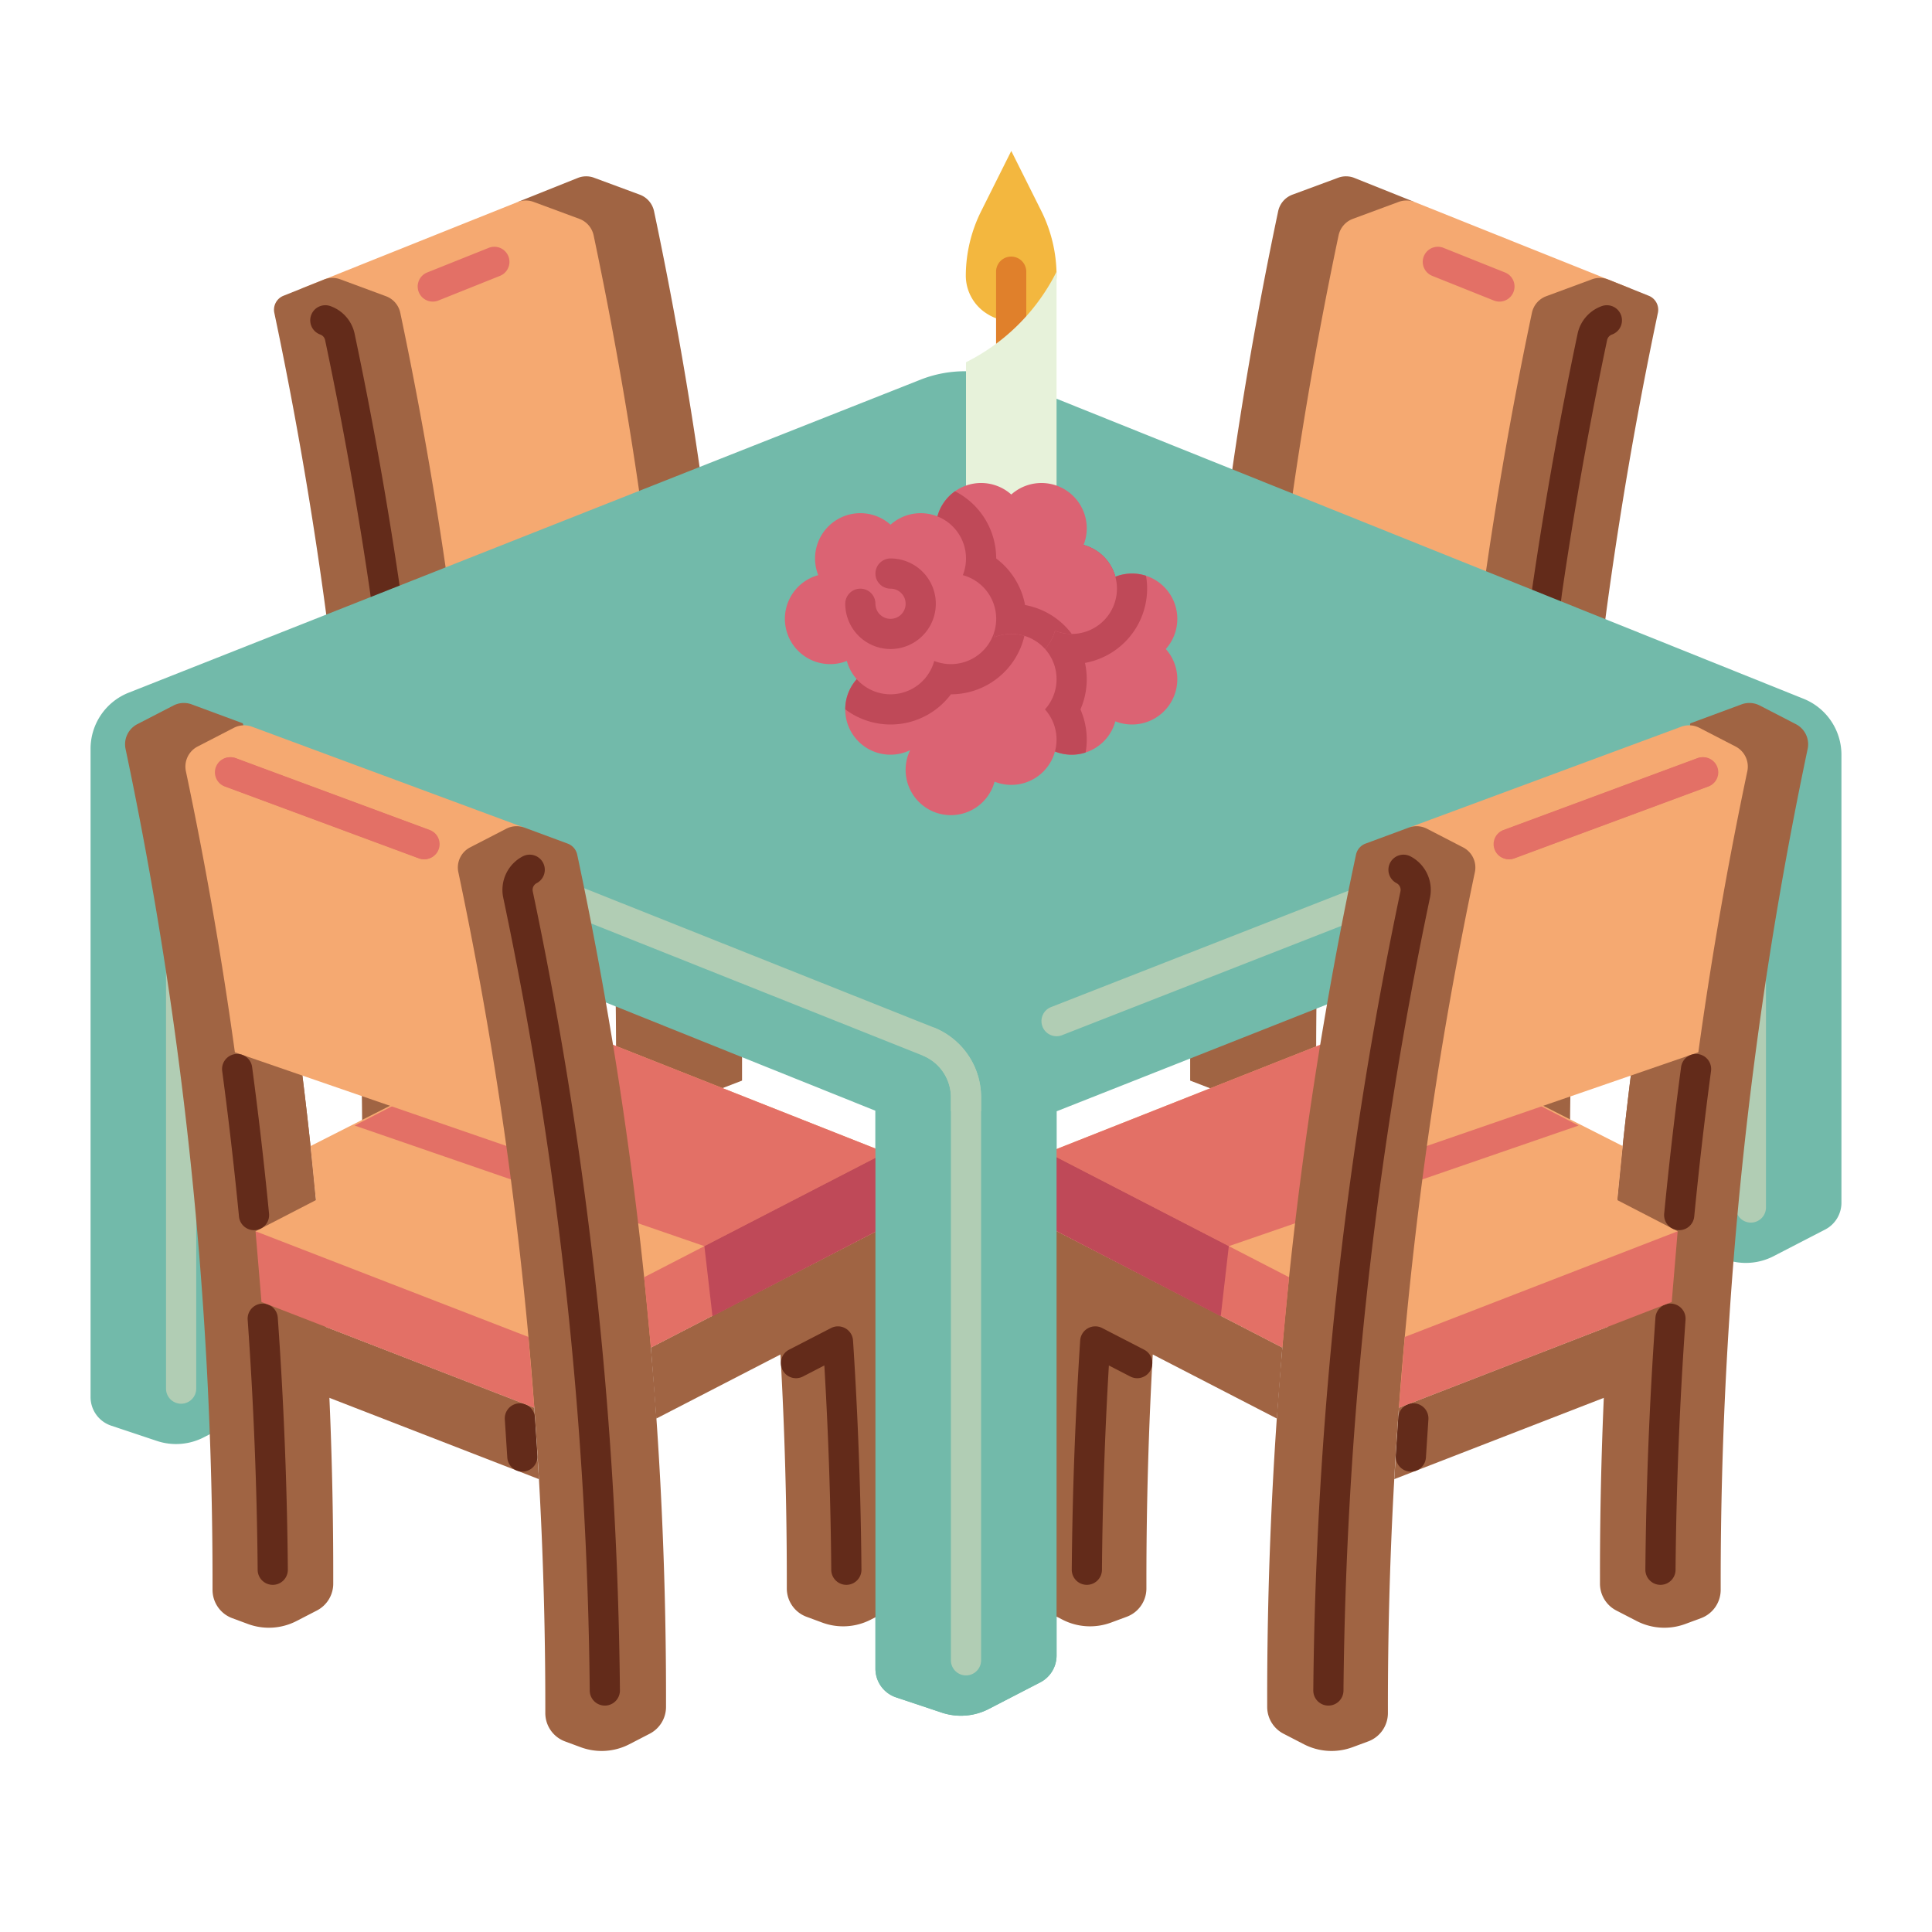 <svg height="512" viewBox="0 0 512 512" width="512" xmlns="http://www.w3.org/2000/svg"><g id="Flat"><path d="m196.65 279.28v7.09l-17.4 6.71-15.99-6.74v-7.09a1082.141 1082.141 0 0 0 -23.529-224.281 1.949 1.949 0 0 0 -2.627-1.403l16.01-6.407a6.002 6.002 0 0 1 4.313-.057l12.105 4.478a6.011 6.011 0 0 1 3.797 4.391 1079.143 1079.143 0 0 1 17.291 109.399 1082.721 1082.721 0 0 1 6.03 113.91z" fill="#a06443"/><path d="m173.756 163.971q-5.794-51.123-16.437-101.588a6.012 6.012 0 0 0 -3.797-4.392l-12.105-4.481a6 6 0 0 0 -4.313.057l-57.188 22.892 25.431 104.622z" fill="#f5a971"/><path d="m114.692 79.928a4.001 4.001 0 0 1 -1.488-7.715l16.319-6.531a4 4 0 0 1 2.973 7.428l-16.319 6.531a4.002 4.002 0 0 1 -1.485.287z" fill="#e37066"/><path d="m129.4 306.2v7.09l-17.4 6.71-15.99-6.74v-7.09a1081.565 1081.565 0 0 0 -23.311-223.253 3.992 3.992 0 0 1 2.42-4.536l10.746-4.302a6 6 0 0 1 4.312-.057l12.105 4.478a6.011 6.011 0 0 1 3.797 4.392 1084.477 1084.477 0 0 1 17.291 109.398 1080.039 1080.039 0 0 1 6.03 113.91z" fill="#a06443"/><path d="m105.995 191.5a4 4 0 0 1 -3.963-3.495l-3.922-30.805c-3.255-22.331-7.28-44.922-11.955-67.072a1.998 1.998 0 0 0 -1.271-1.467 4 4 0 1 1 2.776-7.502 9.956 9.956 0 0 1 6.323 7.317c4.708 22.314 8.764 45.073 12.052 67.642l3.932 30.877a3.999 3.999 0 0 1 -3.462 4.473 3.924 3.924 0 0 1 -.51.032z" fill="#632b1a"/><path d="m315.406 279.28v7.09l17.4 6.71 15.99-6.74v-7.09a1082.141 1082.141 0 0 1 23.529-224.281 1.949 1.949 0 0 1 2.627-1.403l-16.01-6.407a6.002 6.002 0 0 0 -4.313-.057l-12.105 4.478a6.011 6.011 0 0 0 -3.797 4.391 1082.782 1082.782 0 0 0 -23.321 223.309z" fill="#a06443"/><path d="m338.3 163.971q5.794-51.123 16.437-101.588a6.012 6.012 0 0 1 3.797-4.392l12.105-4.481a6 6 0 0 1 4.313.057l57.188 22.892-25.431 104.622z" fill="#f5a971"/><path d="m397.364 79.928a4.001 4.001 0 0 0 1.488-7.715l-16.319-6.531a4 4 0 0 0 -2.973 7.428l16.319 6.531a4.002 4.002 0 0 0 1.485.287z" fill="#e37066"/><path d="m382.656 306.2v7.09l17.4 6.71 15.99-6.74v-7.09a1081.565 1081.565 0 0 1 23.311-223.253 3.992 3.992 0 0 0 -2.42-4.536l-10.746-4.302a6 6 0 0 0 -4.312-.057l-12.105 4.478a6.011 6.011 0 0 0 -3.797 4.392 1082.705 1082.705 0 0 0 -23.321 223.308z" fill="#a06443"/><path d="m406.061 191.5a4 4 0 0 0 3.963-3.495l3.922-30.805c3.255-22.331 7.28-44.922 11.955-67.072a1.998 1.998 0 0 1 1.271-1.467 4 4 0 1 0 -2.776-7.502 9.956 9.956 0 0 0 -6.323 7.317c-4.708 22.314-8.764 45.073-12.052 67.642l-3.932 30.877a3.999 3.999 0 0 0 3.462 4.473 3.924 3.924 0 0 0 .51.032z" fill="#632b1a"/><path d="m488 200.03v118.71a8.001 8.001 0 0 1 -4.33 7.11l-13.67 7.06a16.067 16.067 0 0 1 -12.4.96l-12.13-4.05a7.991 7.991 0 0 1 -5.47-7.59v-90.96l-160 63.24v144.23a8.001 8.001 0 0 1 -4.33 7.11l-13.67 7.06a16.067 16.067 0 0 1 -12.4.96l-12.13-4.05a7.991 7.991 0 0 1 -5.47-7.59v-147.87l-160-64.26v136.64a8.001 8.001 0 0 1 -4.33 7.11l-13.67 7.06a16.067 16.067 0 0 1 -12.4.96l-12.13-4.05a7.991 7.991 0 0 1 -5.47-7.59v-171.79a15.989 15.989 0 0 1 10.12-14.88l209.79-82.93a32.008 32.008 0 0 1 23.69.06l210.36 84.49a15.996 15.996 0 0 1 10.04 14.85z" fill="#72baaa"/><g fill="#b1cdb4"><path d="m48 372a4 4 0 0 1 -4-4v-143.229a4 4 0 0 1 5.491-3.712l20 8.033a4 4 0 1 1 -2.981 7.424l-14.509-5.828v137.312a4 4 0 0 1 -4 4z"/><path d="m464 324a4 4 0 0 1 -4-4v-88.04l-14.529 5.743a4 4 0 1 1 -2.941-7.439l20-7.906a4 4 0 0 1 5.471 3.72v93.923a4 4 0 0 1 -4 4z"/><path d="m280.001 274.609a4 4 0 0 1 -1.458-7.726l184-72.005a4 4 0 1 1 2.915 7.449l-184 72.005a3.986 3.986 0 0 1 -1.456.276z"/><path d="m260 290.85v149.15a4 4 0 0 1 -8 0v-149.15a11.95 11.95 0 0 0 -7.56-11.15l-197.92-78.86a3.999 3.999 0 1 1 2.96-7.43l197.92 78.86a19.891 19.891 0 0 1 12.6 18.58z"/></g><path d="m268 40 7.941 15.881a38.451 38.451 0 0 1 4.059 17.196v.075a11.923 11.923 0 0 1 -5.915 10.299 11.923 11.923 0 0 1 -12.129-.067l-.205-.123a11.923 11.923 0 0 1 -5.801-10.3 38.451 38.451 0 0 1 4.059-16.975z" fill="#f3b73f"/><path d="m271.97 72v28.69a4 4 0 0 1 -8 0v-28.69a4 4 0 0 1 8 0z" fill="#e0802b"/><path d="m280 144h-24v-48a53.666 53.666 0 0 0 24-24z" fill="#e7f2da"/><path d="m308.95 172a12.006 12.006 0 0 1 -13.37 19.16 11.999 11.999 0 0 1 -7.88 8.25 11.606 11.606 0 0 1 -3.7.59 12.011 12.011 0 0 1 -10.84-17.16 12 12 0 1 1 0-21.68 12.004 12.004 0 1 1 22.42-8.32 12.028 12.028 0 0 1 4.42-.84 12.005 12.005 0 0 1 8.95 20z" fill="#db6373"/><path d="m287.53 175.68a20.029 20.029 0 0 1 -1.2 12.32 20.016 20.016 0 0 1 1.67 8 19.213 19.213 0 0 1 -.3 3.41 11.606 11.606 0 0 1 -3.7.59 12.011 12.011 0 0 1 -10.84-17.16 12 12 0 1 1 0-21.68 12.004 12.004 0 1 1 22.42-8.32 12.028 12.028 0 0 1 4.42-.84 11.887 11.887 0 0 1 3.7.58 19.323 19.323 0 0 1 .3 3.42 20.034 20.034 0 0 1 -16.47 19.68z" fill="#bf4958"/><path d="m296 156a11.997 11.997 0 0 1 -11.97 12h-.03a12.023 12.023 0 0 1 -4.42-.84 12.005 12.005 0 0 1 -23.16 0 12.003 12.003 0 1 1 -7.58-22.74 12.005 12.005 0 0 1 19.16-13.37 12.006 12.006 0 0 1 19.16 13.37 11.996 11.996 0 0 1 8.84 11.58z" fill="#db6373"/><path d="m284.03 168h-.03a12.023 12.023 0 0 1 -4.42-.84 12.005 12.005 0 0 1 -23.16 0 12.003 12.003 0 1 1 -7.58-22.74 12.012 12.012 0 0 1 4.25-14.23 20.01 20.01 0 0 1 10.91 17.81 19.994 19.994 0 0 1 5.84 6.98 19.423 19.423 0 0 1 1.81 5.35c.72.14 1.43.31 2.13.52a19.904 19.904 0 0 1 10.25 7.15z" fill="#bf4958"/><path d="m276.93 188a11.992 11.992 0 0 1 -13.36 19.15 11.992 11.992 0 1 1 -22.37-8.35 11.975 11.975 0 0 1 -17.2-10.8v-.02a11.975 11.975 0 0 1 17.2-10.78 11.99 11.99 0 1 1 22.37-8.35 11.99 11.99 0 0 1 13.36 19.15z" fill="#db6373"/><path d="m271.48 168.51a20.02 20.02 0 0 1 -19.48 15.49 19.968 19.968 0 0 1 -28 3.98 11.975 11.975 0 0 1 17.2-10.78 11.99 11.99 0 1 1 22.37-8.35 12.037 12.037 0 0 1 7.91-.34z" fill="#bf4958"/><path d="m264 164a12.008 12.008 0 0 1 -16.42 11.16 12.005 12.005 0 0 1 -23.16 0 12.003 12.003 0 1 1 -7.58-22.74 12.005 12.005 0 0 1 19.16-13.37 12.006 12.006 0 0 1 19.16 13.37 11.996 11.996 0 0 1 8.84 11.58z" fill="#db6373"/><path d="m236 172a12.013 12.013 0 0 1 -12-12 4 4 0 0 1 8 0 4 4 0 1 0 4-4 4 4 0 0 1 0-8 12 12 0 0 1 0 24z" fill="#bf4958"/><path d="m424.01 417.052v2.638a8 8 0 0 0 4.328 7.108l5.388 2.783a16 16 0 0 0 12.895.79l4.154-1.537a8 8 0 0 0 5.224-7.503v-1.95a1069.841 1069.841 0 0 1 23.046-220.897 5.995 5.995 0 0 0 -3.11-6.572l-9.583-4.947a6 6 0 0 0 -4.836-.295l-15.99 5.921 2.483-.92a1070.74 1070.74 0 0 0 -24 225.38z" fill="#a06443"/><path d="m463.06 204.41a1067.055 1067.055 0 0 0 -17.03 107.57q-.765 7.155-1.43 14.32l-16-8.26q.66-7.17 1.43-14.32a1068.193 1068.193 0 0 1 17.98-112.05l11.94 6.16a6.013 6.013 0 0 1 3.11 6.58z" fill="#a06443"/><path d="m428.6 318.04 16 8.26-18.59 25.34-55.28 21.43-4.05-16.59-10.41 4.03-16.44-3.39-64-33.03q.81-9.33 1.79-18.64l87.08-34.43.47-.19 64.86 32.892z" fill="#f5a971"/><path d="m369.496 391.99 72.27-28.038 1.257-18.911-72.296 28.025z" fill="#a06443"/><path d="m373.898 389.993q-.131 0-.264-.009a3.999 3.999 0 0 1 -3.732-4.251l.658-10.121a4 4 0 0 1 7.983.52l-.658 10.121a4 4 0 0 1 -3.988 3.74z" fill="#632b1a"/><path d="m418.34 298.28-92.688 31.962-48.032-24.792 87.08-34.43.47-.19z" fill="#e37066"/><path d="m450.076 278.867q5.167-37.425 12.98-74.462a5.995 5.995 0 0 0 -3.11-6.572l-2.728-1.408-6.855-3.539a6 6 0 0 0 -4.836-.295l-72.192 26.758-1.054 86.353z" fill="#f5a971"/><path d="m399.821 227.71a4.001 4.001 0 0 1 -1.391-7.752l51.364-19.034a4 4 0 0 1 2.78 7.502l-51.364 19.034a3.992 3.992 0 0 1 -1.39.25z" fill="#e37066"/><path d="m335.82 449.71v2.638a8 8 0 0 0 4.328 7.108l5.388 2.783a16 16 0 0 0 12.895.79l4.154-1.537a8 8 0 0 0 5.224-7.503v-1.95a1069.841 1069.841 0 0 1 23.046-220.897 5.995 5.995 0 0 0 -3.11-6.572l-9.583-4.947a6 6 0 0 0 -4.836-.295l-11.439 4.235a4.011 4.011 0 0 0 -2.531 2.922 1070.766 1070.766 0 0 0 -23.538 223.223z" fill="#a06443"/><path d="m373.77 226.937a4 4 0 0 0 -3.669 7.109 2.003 2.003 0 0 1 1.031 2.191 1076.364 1076.364 0 0 0 -17.09 107.98c-3.663 34.36-5.683 69.266-6.006 103.746a4 4 0 0 0 3.962 4.037h.039a4 4 0 0 0 3.999-3.963c.32-34.223 2.326-68.868 5.961-102.974a1068.422 1068.422 0 0 1 16.962-107.174 10.024 10.024 0 0 0 -5.189-10.953z" fill="#632b1a"/><path d="m440.041 420h-.036a4.001 4.001 0 0 1 -3.965-4.035c.194-22.153 1.089-44.601 2.663-66.721a4 4 0 1 1 7.979.568c-1.562 21.954-2.451 44.234-2.643 66.223a4 4 0 0 1 -4 3.965z" fill="#632b1a"/><path d="m339.834 357.121-64-33.032q-4.011 46.156-4.014 92.592v2.638a8 8 0 0 0 4.328 7.108l5.388 2.783a16 16 0 0 0 12.895.79l4.154-1.537a8 8 0 0 0 5.224-7.503v-1.95q0-30.061 1.686-60.054l32.899 16.98 1.44-18.817" fill="#a06443"/><path d="m288.028 420h-.034a4 4 0 0 1 -3.966-4.033c.169-20.157.92-40.589 2.233-60.728a4.001 4.001 0 0 1 5.826-3.295l11.113 5.735a4 4 0 1 1 -3.669 7.109l-5.667-2.925c-1.068 18.004-1.686 36.197-1.836 54.169a4 4 0 0 1 -3.999 3.967z" fill="#632b1a"/><path d="m444.6 326.3-72.319 28.008-1.554 18.758 72.296-28.025z" fill="#e37066"/><path d="m341.62 338.48-1.79 18.64-16.31-8.42-47.69-24.61 1.79-18.64 48.03 24.79z" fill="#e37066"/><path d="m325.65 330.24-2.13 18.46-.02.13-47.67-24.74 1.79-18.64z" fill="#bf4958"/><path d="m445.011 326.008c-.129 0-.26-.006-.391-.019a4 4 0 0 1 -3.596-4.367q.489-5.038 1.028-10.067c1.017-9.556 2.179-19.239 3.456-28.778a4 4 0 0 1 7.93 1.061c-1.267 9.469-2.421 19.08-3.43 28.566q-.535 4.995-1.021 9.99a4.001 4.001 0 0 1 -3.977 3.614z" fill="#632b1a"/><path d="m449.974 200.924-51.364 19.034a4 4 0 1 0 2.78 7.502l51.364-19.034a4 4 0 0 0 -2.78-7.502z" fill="#e37066"/><path d="m88.312 417.052v2.638a8 8 0 0 1 -4.328 7.108l-5.388 2.783a16 16 0 0 1 -12.895.79l-4.154-1.537a8 8 0 0 1 -5.224-7.503v-1.95a1069.841 1069.841 0 0 0 -23.046-220.897 5.995 5.995 0 0 1 3.11-6.572l9.583-4.947a6 6 0 0 1 4.836-.295l15.99 5.921-2.483-.92a1068.181 1068.181 0 0 1 17.98 112.05 1069.095 1069.095 0 0 1 6.02 113.33z" fill="#a06443"/><path d="m49.262 204.41a1067.055 1067.055 0 0 1 17.03 107.57q.765 7.155 1.43 14.32l16-8.26q-.66-7.17-1.43-14.32a1068.193 1068.193 0 0 0 -17.98-112.05l-11.94 6.16a6.013 6.013 0 0 0 -3.11 6.58z" fill="#a06443"/><path d="m83.722 318.04-16 8.26 18.59 25.34 55.28 21.43 4.05-16.59 10.41 4.03 16.44-3.39 64-33.03q-.81-9.33-1.79-18.64l-87.08-34.43-.47-.19-64.86 32.892z" fill="#f5a971"/><path d="m142.826 391.99-72.27-28.038-1.257-18.911 72.296 28.025z" fill="#a06443"/><path d="m138.423 389.993q.131 0 .264-.009a3.999 3.999 0 0 0 3.732-4.251l-.658-10.121a4 4 0 0 0 -7.983.52l.658 10.121a4 4 0 0 0 3.988 3.74z" fill="#632b1a"/><path d="m93.982 298.28 92.687 31.962 48.033-24.792-87.08-34.43-.47-.19z" fill="#e37066"/><path d="m62.246 278.867q-5.167-37.425-12.98-74.462a5.995 5.995 0 0 1 3.11-6.572l2.728-1.408 6.855-3.539a6 6 0 0 1 4.836-.295l72.192 26.758 1.054 86.353z" fill="#f5a971"/><path d="m112.501 227.71a4.001 4.001 0 0 0 1.391-7.752l-51.364-19.034a4 4 0 0 0 -2.78 7.502l51.364 19.034a3.992 3.992 0 0 0 1.39.25z" fill="#e37066"/><path d="m176.502 449.71v2.638a8 8 0 0 1 -4.328 7.108l-5.388 2.783a16 16 0 0 1 -12.895.79l-4.154-1.537a8 8 0 0 1 -5.224-7.503v-1.95a1069.841 1069.841 0 0 0 -23.046-220.897 5.995 5.995 0 0 1 3.11-6.572l9.583-4.947a6 6 0 0 1 4.836-.295l11.439 4.235a4.011 4.011 0 0 1 2.531 2.922 1068.184 1068.184 0 0 1 17.518 109.893 1069.095 1069.095 0 0 1 6.02 113.33z" fill="#a06443"/><path d="m138.552 226.937a4 4 0 0 1 3.669 7.109 2.003 2.003 0 0 0 -1.031 2.191 1076.364 1076.364 0 0 1 17.09 107.98c3.663 34.36 5.683 69.266 6.006 103.746a4 4 0 0 1 -3.962 4.037h-.039a4 4 0 0 1 -3.999-3.963c-.32-34.223-2.326-68.868-5.961-102.974a1068.422 1068.422 0 0 0 -16.962-107.174 10.024 10.024 0 0 1 5.189-10.953z" fill="#632b1a"/><path d="m72.281 420h.036a4.001 4.001 0 0 0 3.965-4.035c-.194-22.153-1.089-44.601-2.663-66.721a4 4 0 1 0 -7.979.568c1.562 21.954 2.451 44.234 2.643 66.223a4 4 0 0 0 4 3.965z" fill="#632b1a"/><path d="m172.488 357.121 64-33.032q4.011 46.156 4.014 92.592v2.638a8 8 0 0 1 -4.328 7.108l-5.388 2.783a16 16 0 0 1 -12.895.79l-4.154-1.537a8 8 0 0 1 -5.224-7.503v-1.95q0-30.061-1.686-60.054l-32.899 16.98z" fill="#a06443"/><path d="m224.294 420h.034a4 4 0 0 0 3.966-4.033c-.169-20.157-.92-40.589-2.233-60.728a4.001 4.001 0 0 0 -5.826-3.295l-11.113 5.735a4 4 0 1 0 3.669 7.109l5.667-2.925c1.068 18.004 1.686 36.197 1.836 54.169a4 4 0 0 0 3.999 3.967z" fill="#632b1a"/><path d="m67.722 326.3 72.319 28.008 1.554 18.758-72.296-28.025z" fill="#e37066"/><path d="m170.702 338.48 1.79 18.64 16.31-8.42 47.69-24.61-1.79-18.64-48.03 24.79z" fill="#e37066"/><path d="m186.672 330.24 2.13 18.46.02.13 47.67-24.74-1.79-18.64z" fill="#bf4958"/><path d="m67.311 326.008c.129 0 .26-.006.391-.019a4 4 0 0 0 3.596-4.367q-.489-5.038-1.028-10.067c-1.017-9.556-2.179-19.239-3.456-28.778a4 4 0 0 0 -7.93 1.061c1.267 9.469 2.421 19.08 3.43 28.566q.535 4.995 1.02 9.99a4.001 4.001 0 0 0 3.977 3.614z" fill="#632b1a"/><path d="m62.348 200.924 51.364 19.034a4 4 0 1 1 -2.78 7.502l-51.364-19.034a4 4 0 0 1 2.78-7.502z" fill="#e37066"/><path d="m280 294.51v144.23a8.001 8.001 0 0 1 -4.33 7.11l-13.67 7.06a16.067 16.067 0 0 1 -12.4.96l-12.13-4.05a7.991 7.991 0 0 1 -5.47-7.59v-147.87z" fill="#72baaa"/><path d="m260 290.85v149.15a4 4 0 0 1 -8 0v-149.15a11.95 11.95 0 0 0 -7.56-11.15l2.96-7.43a19.891 19.891 0 0 1 12.6 18.58z" fill="#b1cdb4"/></g></svg>